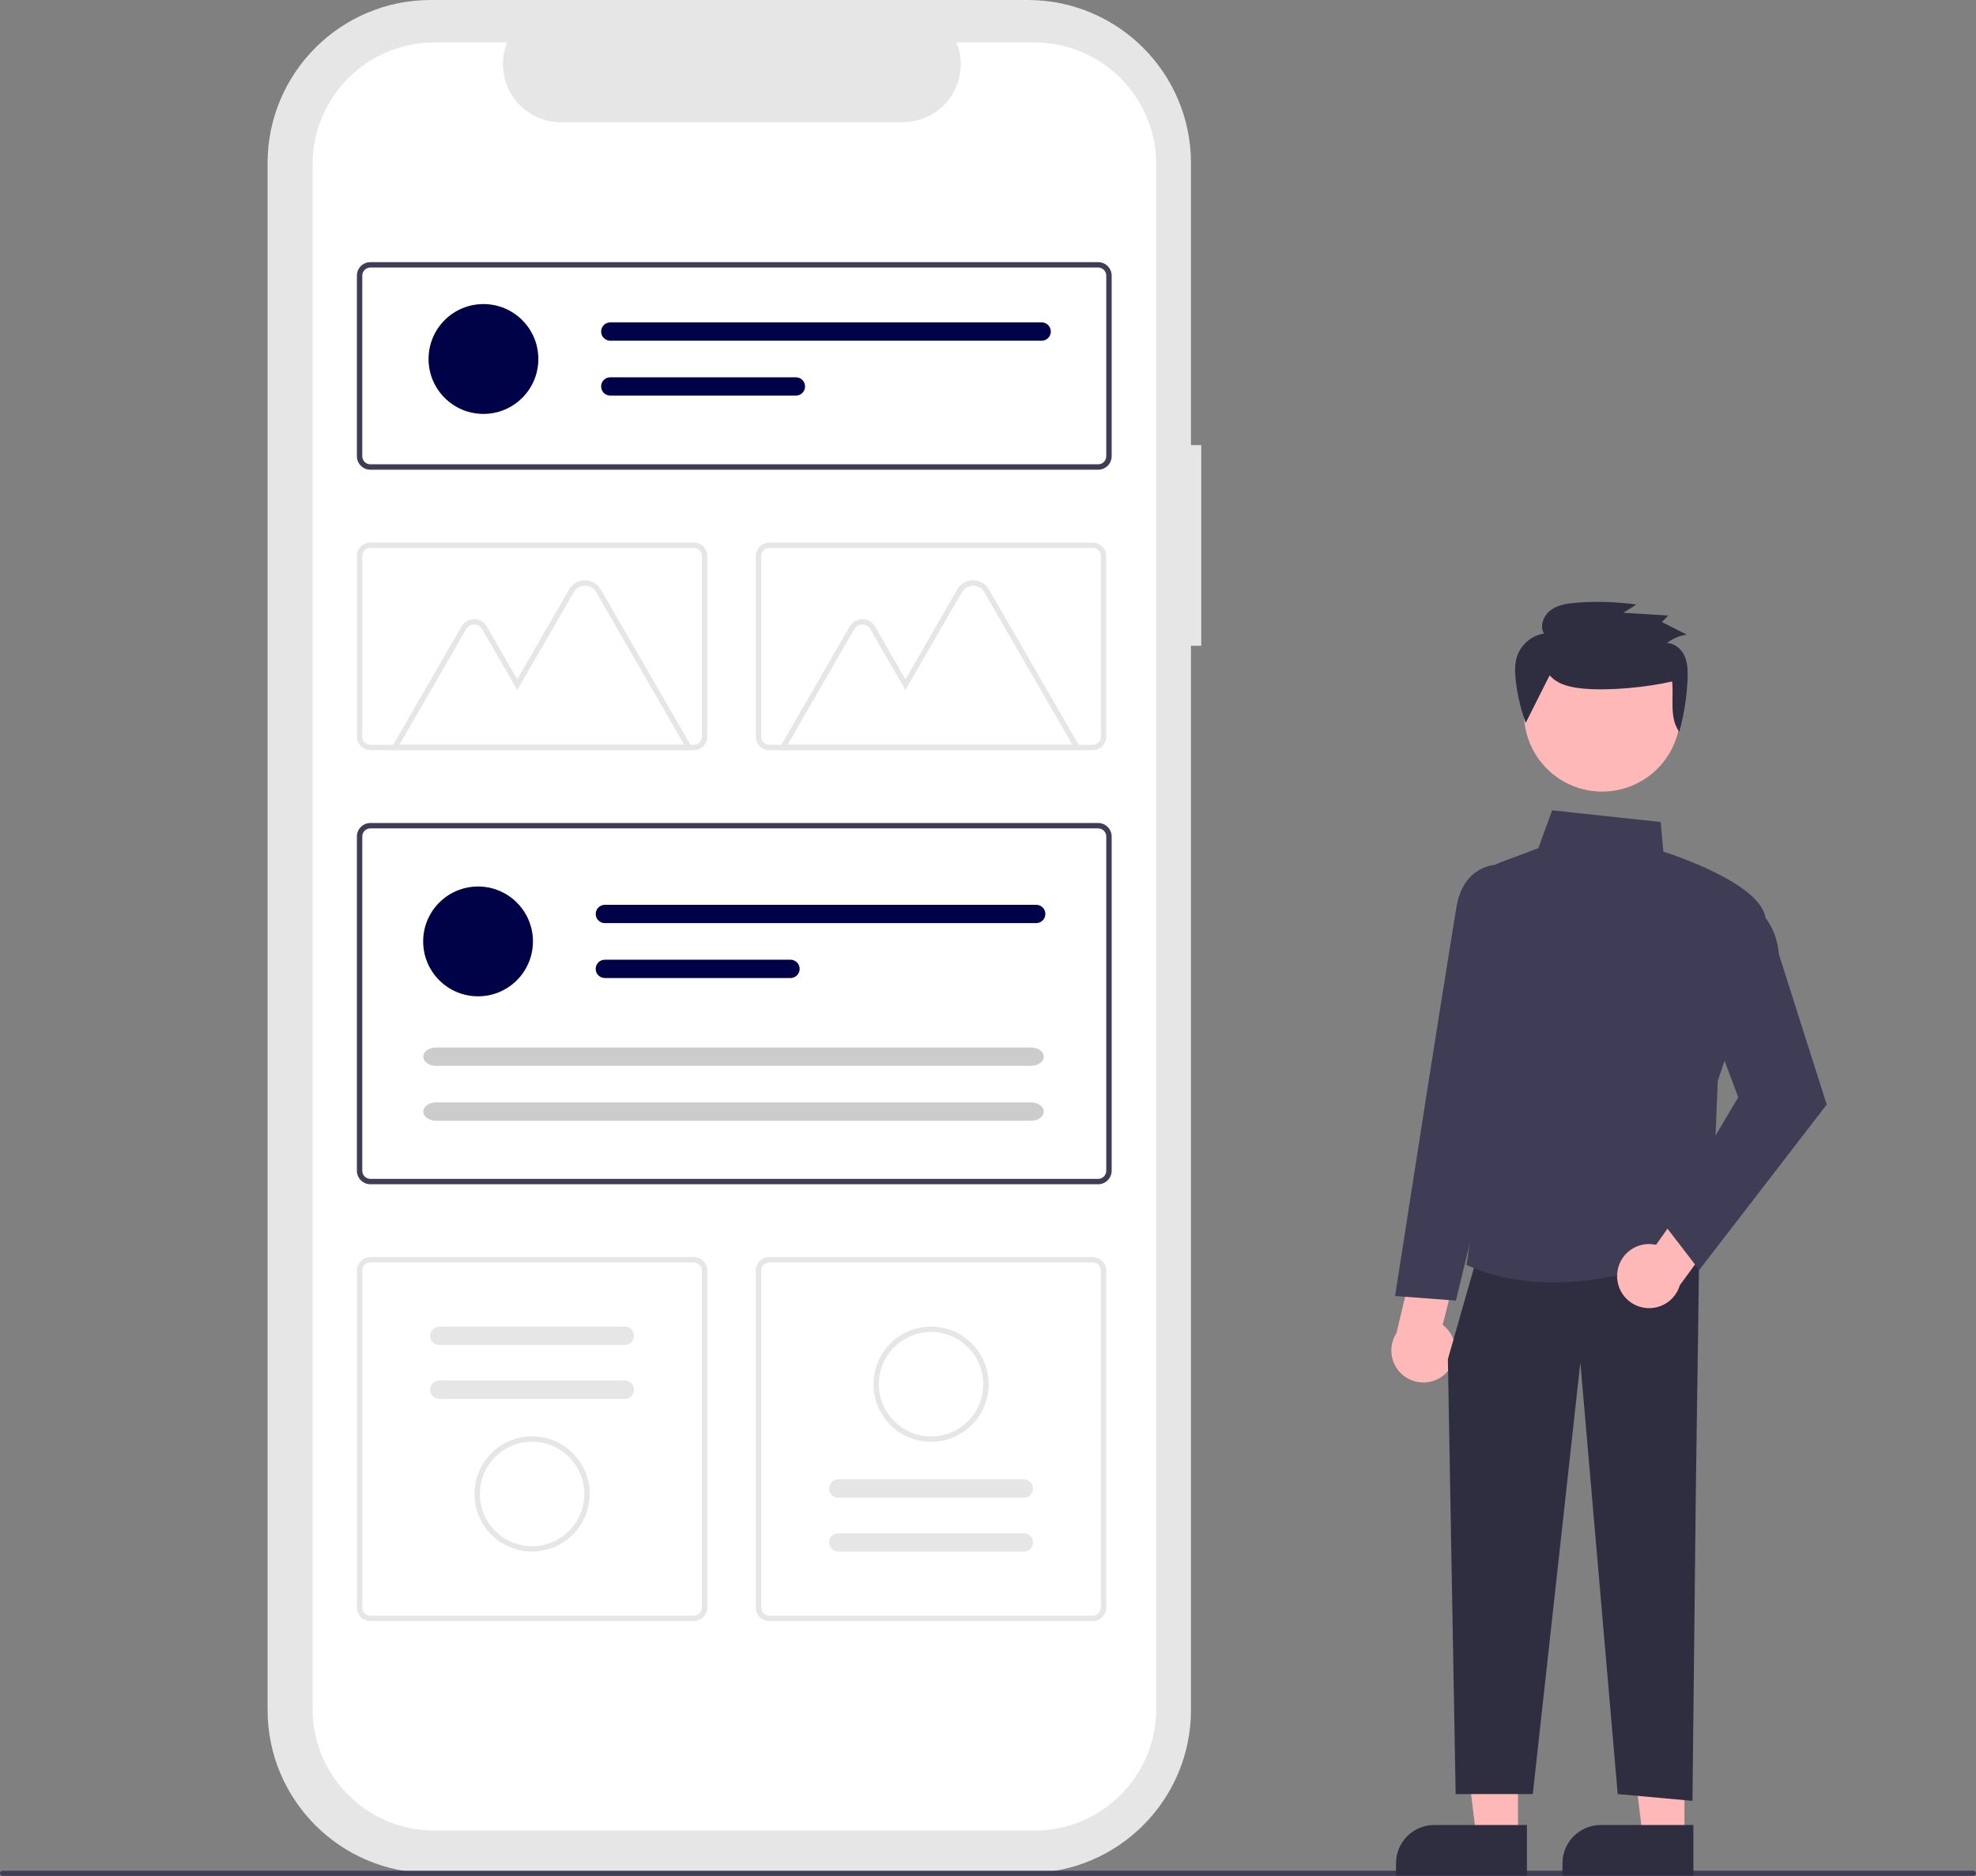 <?xml version="1.0" encoding="UTF-8"?>
<svg xmlns="http://www.w3.org/2000/svg" xmlns:xlink="http://www.w3.org/1999/xlink" width="338px" height="321px" viewBox="0 0 338 321" version="1.1">
<rect x="0" y="0" width="338" height="321" fill="#808080" stroke="none"/>
<g id="surface1">
<path style=" stroke:none;fill-rule:nonzero;fill:rgb(90.196%,90.196%,90.196%);fill-opacity:1;" d="M 205.477 76.152 L 203.719 76.152 L 203.719 27.918 C 203.719 12.5 191.227 0 175.812 0 L 73.672 0 C 58.262 0 45.77 12.5 45.77 27.918 L 45.77 292.543 C 45.77 307.961 58.262 320.461 73.672 320.461 L 175.812 320.461 C 191.227 320.461 203.719 307.961 203.719 292.543 L 203.719 110.488 L 205.477 110.488 Z M 205.477 76.152 "/>
<path style=" stroke:none;fill-rule:nonzero;fill:rgb(100%,100%,100%);fill-opacity:1;" d="M 176.941 7.262 L 163.605 7.262 C 164.852 10.316 164.496 13.793 162.656 16.527 C 160.816 19.266 157.738 20.91 154.441 20.91 L 95.926 20.91 C 92.629 20.91 89.547 19.266 87.707 16.527 C 85.871 13.793 85.516 10.316 86.758 7.262 L 74.305 7.262 C 62.797 7.262 53.469 16.598 53.469 28.113 L 53.469 292.352 C 53.469 303.863 62.797 313.199 74.305 313.199 L 176.941 313.199 C 188.449 313.199 197.777 303.863 197.777 292.352 L 197.777 28.113 C 197.777 16.598 188.449 7.262 176.941 7.262 Z M 176.941 7.262 "/>
<path style=" stroke:none;fill-rule:nonzero;fill:rgb(24.706%,23.922%,33.725%);fill-opacity:1;" d="M 337.559 320.938 L 0.441 320.938 C 0.195 320.938 0 320.742 0 320.496 C 0 320.254 0.195 320.059 0.441 320.059 L 337.559 320.059 C 337.805 320.059 338 320.254 338 320.496 C 338 320.742 337.805 320.938 337.559 320.938 Z M 337.559 320.938 "/>
<path style=" stroke:none;fill-rule:nonzero;fill:rgb(24.706%,23.922%,33.725%);fill-opacity:1;" d="M 187.844 80.363 L 63.352 80.363 C 62.078 80.359 61.047 79.328 61.047 78.055 L 61.047 47.156 C 61.047 45.883 62.078 44.852 63.352 44.852 L 187.844 44.852 C 189.117 44.852 190.148 45.883 190.152 47.156 L 190.152 78.055 C 190.148 79.328 189.117 80.359 187.844 80.363 Z M 63.352 45.773 C 62.586 45.773 61.969 46.395 61.969 47.156 L 61.969 78.055 C 61.969 78.82 62.586 79.438 63.352 79.438 L 187.844 79.438 C 188.609 79.438 189.227 78.82 189.23 78.055 L 189.23 47.156 C 189.227 46.395 188.609 45.773 187.844 45.773 Z M 63.352 45.773 "/>
<path style=" stroke:none;fill-rule:nonzero;fill:rgb(24.706%,23.922%,33.725%);fill-opacity:1;" d="M 187.844 202.613 L 63.352 202.613 C 62.078 202.609 61.047 201.578 61.047 200.305 L 61.047 143.113 C 61.047 141.84 62.078 140.809 63.352 140.805 L 187.844 140.805 C 189.117 140.809 190.148 141.84 190.152 143.113 L 190.152 200.305 C 190.148 201.578 189.117 202.609 187.844 202.613 Z M 63.352 141.73 C 62.586 141.73 61.969 142.348 61.969 143.113 L 61.969 200.305 C 61.969 201.07 62.586 201.688 63.352 201.691 L 187.844 201.691 C 188.609 201.688 189.227 201.07 189.23 200.305 L 189.23 143.113 C 189.227 142.348 188.609 141.73 187.844 141.73 Z M 63.352 141.73 "/>
<path style=" stroke:none;fill-rule:nonzero;fill:rgb(90.196%,90.196%,90.196%);fill-opacity:1;" d="M 186.922 128.34 L 131.594 128.34 C 130.32 128.34 129.289 127.305 129.285 126.031 L 129.285 95.137 C 129.289 93.863 130.32 92.832 131.594 92.828 L 186.922 92.828 C 188.195 92.832 189.227 93.863 189.23 95.137 L 189.23 126.031 C 189.227 127.305 188.195 128.34 186.922 128.34 Z M 131.594 93.75 C 130.828 93.754 130.211 94.371 130.211 95.137 L 130.211 126.031 C 130.211 126.797 130.828 127.414 131.594 127.418 L 186.922 127.418 C 187.688 127.414 188.305 126.797 188.305 126.031 L 188.305 95.137 C 188.305 94.371 187.688 93.754 186.922 93.75 Z M 131.594 93.75 "/>
<path style=" stroke:none;fill-rule:nonzero;fill:rgb(90.196%,90.196%,90.196%);fill-opacity:1;" d="M 118.684 277.348 L 63.352 277.348 C 62.078 277.344 61.047 276.312 61.047 275.039 L 61.047 217.387 C 61.047 216.113 62.078 215.082 63.352 215.078 L 118.684 215.078 C 119.953 215.082 120.984 216.113 120.988 217.387 L 120.988 275.039 C 120.984 276.312 119.953 277.344 118.684 277.348 Z M 63.352 216.004 C 62.586 216.004 61.969 216.621 61.969 217.387 L 61.969 275.039 C 61.969 275.805 62.586 276.422 63.352 276.426 L 118.684 276.426 C 119.445 276.422 120.066 275.805 120.066 275.039 L 120.066 217.387 C 120.066 216.621 119.445 216.004 118.684 216.004 Z M 63.352 216.004 "/>
<path style=" stroke:none;fill-rule:nonzero;fill:rgb(90.196%,90.196%,90.196%);fill-opacity:1;" d="M 186.922 277.348 L 131.594 277.348 C 130.32 277.344 129.289 276.312 129.285 275.039 L 129.285 217.387 C 129.289 216.113 130.32 215.082 131.594 215.078 L 186.922 215.078 C 188.195 215.082 189.227 216.113 189.23 217.387 L 189.23 275.039 C 189.227 276.312 188.195 277.344 186.922 277.348 Z M 131.594 216.004 C 130.828 216.004 130.211 216.621 130.211 217.387 L 130.211 275.039 C 130.211 275.805 130.828 276.422 131.594 276.426 L 186.922 276.426 C 187.688 276.422 188.305 275.805 188.305 275.039 L 188.305 217.387 C 188.305 216.621 187.688 216.004 186.922 216.004 Z M 131.594 216.004 "/>
<path style=" stroke:none;fill-rule:nonzero;fill:rgb(0%,0.784%,28.235%);fill-opacity:1;" d="M 91.164 161.066 C 91.164 166.258 86.961 170.461 81.773 170.461 C 76.586 170.461 72.383 166.258 72.383 161.066 C 72.383 155.879 76.586 151.672 81.773 151.672 C 86.961 151.672 91.164 155.879 91.164 161.066 Z M 91.164 161.066 "/>
<path style=" stroke:none;fill-rule:nonzero;fill:rgb(0%,0.784%,28.235%);fill-opacity:1;" d="M 103.461 154.805 C 102.598 154.805 101.898 155.504 101.898 156.367 C 101.898 157.234 102.598 157.934 103.461 157.934 L 177.25 157.934 C 178.113 157.934 178.812 157.23 178.812 156.367 C 178.812 155.504 178.113 154.805 177.25 154.805 Z M 103.461 154.805 "/>
<path style=" stroke:none;fill-rule:nonzero;fill:rgb(0%,0.784%,28.235%);fill-opacity:1;" d="M 103.461 164.199 C 102.598 164.195 101.895 164.898 101.895 165.762 C 101.891 166.625 102.59 167.328 103.457 167.332 L 135.215 167.332 C 135.773 167.332 136.289 167.035 136.57 166.547 C 136.852 166.062 136.852 165.465 136.57 164.98 C 136.289 164.496 135.773 164.199 135.215 164.199 Z M 103.461 164.199 "/>
<path style=" stroke:none;fill-rule:nonzero;fill:rgb(80%,80%,80%);fill-opacity:1;" d="M 74.57 179.219 C 73.379 179.219 72.41 179.922 72.41 180.785 C 72.41 181.648 73.379 182.352 74.57 182.352 L 176.375 182.352 C 177.566 182.352 178.535 181.648 178.535 180.785 C 178.535 179.922 177.566 179.219 176.375 179.219 Z M 74.57 179.219 "/>
<path style=" stroke:none;fill-rule:nonzero;fill:rgb(80%,80%,80%);fill-opacity:1;" d="M 74.57 188.617 C 73.379 188.617 72.41 189.32 72.41 190.184 C 72.41 191.047 73.379 191.75 74.57 191.75 L 176.375 191.75 C 177.566 191.75 178.535 191.047 178.535 190.184 C 178.535 189.32 177.566 188.617 176.375 188.617 Z M 74.57 188.617 "/>
<path style=" stroke:none;fill-rule:nonzero;fill:rgb(0%,0.784%,28.235%);fill-opacity:1;" d="M 92.086 61.422 C 92.086 66.609 87.883 70.816 82.695 70.816 C 77.508 70.816 73.305 66.609 73.305 61.422 C 73.305 56.23 77.508 52.023 82.695 52.023 C 87.883 52.023 92.086 56.23 92.086 61.422 Z M 92.086 61.422 "/>
<path style=" stroke:none;fill-rule:nonzero;fill:rgb(0%,0.784%,28.235%);fill-opacity:1;" d="M 104.383 55.156 C 103.52 55.16 102.824 55.859 102.824 56.723 C 102.824 57.586 103.52 58.285 104.383 58.289 L 178.172 58.289 C 178.73 58.289 179.25 57.992 179.531 57.508 C 179.812 57.023 179.812 56.426 179.535 55.941 C 179.254 55.457 178.738 55.156 178.18 55.156 C 178.176 55.156 178.176 55.156 178.172 55.156 Z M 104.383 55.156 "/>
<path style=" stroke:none;fill-rule:nonzero;fill:rgb(0%,0.784%,28.235%);fill-opacity:1;" d="M 104.383 64.555 C 103.52 64.555 102.824 65.254 102.824 66.117 C 102.824 66.98 103.52 67.684 104.383 67.684 L 136.137 67.684 C 136.695 67.688 137.211 67.391 137.492 66.906 C 137.773 66.422 137.777 65.824 137.496 65.34 C 137.219 64.852 136.703 64.555 136.141 64.555 C 136.141 64.555 136.137 64.555 136.137 64.555 Z M 104.383 64.555 "/>
<path style=" stroke:none;fill-rule:nonzero;fill:rgb(90.196%,90.196%,90.196%);fill-opacity:1;" d="M 118.633 128.344 L 66.727 128.344 L 78.941 107.176 C 79.387 106.406 80.211 105.93 81.102 105.93 C 81.996 105.93 82.816 106.406 83.262 107.176 L 88.48 116.219 L 97.355 100.844 C 97.91 99.879 98.941 99.281 100.059 99.281 C 101.176 99.281 102.207 99.879 102.762 100.844 Z M 68.324 127.422 L 117.035 127.422 L 101.965 101.305 C 101.57 100.625 100.844 100.203 100.059 100.203 C 99.273 100.203 98.547 100.625 98.152 101.305 L 88.48 118.066 L 82.465 107.637 C 82.184 107.152 81.664 106.852 81.102 106.852 C 80.543 106.852 80.023 107.152 79.742 107.637 Z M 68.324 127.422 "/>
<path style=" stroke:none;fill-rule:nonzero;fill:rgb(90.196%,90.196%,90.196%);fill-opacity:1;" d="M 185.031 128.344 L 133.125 128.344 L 145.34 107.176 C 145.785 106.406 146.609 105.93 147.5 105.93 C 148.391 105.93 149.215 106.406 149.66 107.176 L 154.879 116.219 L 163.75 100.844 C 164.309 99.879 165.34 99.281 166.457 99.281 C 167.57 99.281 168.602 99.879 169.16 100.844 Z M 134.723 127.422 L 183.434 127.422 L 168.359 101.305 C 167.969 100.625 167.242 100.203 166.457 100.203 C 165.668 100.203 164.941 100.625 164.551 101.305 L 154.879 118.066 L 148.863 107.637 C 148.582 107.152 148.062 106.852 147.5 106.852 C 146.938 106.852 146.418 107.152 146.137 107.637 Z M 134.723 127.422 "/>
<path style=" stroke:none;fill-rule:nonzero;fill:rgb(90.196%,90.196%,90.196%);fill-opacity:1;" d="M 118.684 128.34 L 63.352 128.34 C 62.078 128.34 61.047 127.305 61.047 126.031 L 61.047 95.137 C 61.047 93.863 62.078 92.832 63.352 92.828 L 118.684 92.828 C 119.953 92.832 120.984 93.863 120.988 95.137 L 120.988 126.031 C 120.984 127.305 119.953 128.34 118.684 128.34 Z M 63.352 93.75 C 62.586 93.754 61.969 94.371 61.969 95.137 L 61.969 126.031 C 61.969 126.797 62.586 127.414 63.352 127.418 L 118.684 127.418 C 119.445 127.414 120.066 126.797 120.066 126.031 L 120.066 95.137 C 120.066 94.371 119.445 93.754 118.684 93.75 Z M 63.352 93.75 "/>
<path style=" stroke:none;fill-rule:nonzero;fill:rgb(90.196%,90.196%,90.196%);fill-opacity:1;" d="M 75.141 226.969 C 74.582 226.969 74.062 227.266 73.785 227.75 C 73.504 228.234 73.504 228.832 73.785 229.32 C 74.062 229.805 74.582 230.102 75.141 230.102 L 106.891 230.102 C 107.758 230.102 108.457 229.398 108.457 228.535 C 108.457 227.672 107.758 226.969 106.891 226.969 Z M 75.141 226.969 "/>
<path style=" stroke:none;fill-rule:nonzero;fill:rgb(90.196%,90.196%,90.196%);fill-opacity:1;" d="M 75.141 236.195 C 74.582 236.195 74.062 236.492 73.785 236.977 C 73.504 237.461 73.504 238.059 73.785 238.547 C 74.062 239.031 74.582 239.328 75.141 239.328 L 106.891 239.328 C 107.754 239.324 108.453 238.625 108.453 237.762 C 108.453 236.898 107.754 236.195 106.891 236.195 Z M 75.141 236.195 "/>
<path style=" stroke:none;fill-rule:nonzero;fill:rgb(90.196%,90.196%,90.196%);fill-opacity:1;" d="M 91.016 265.457 C 85.574 265.457 81.164 261.043 81.164 255.602 C 81.164 250.156 85.574 245.742 91.016 245.742 C 96.457 245.742 100.867 250.156 100.867 255.602 C 100.863 261.043 96.457 265.453 91.016 265.457 Z M 91.016 246.664 C 86.086 246.664 82.086 250.668 82.086 255.602 C 82.086 260.535 86.086 264.535 91.016 264.535 C 95.949 264.535 99.945 260.535 99.945 255.602 C 99.941 250.668 95.945 246.672 91.016 246.664 Z M 91.016 246.664 "/>
<path style=" stroke:none;fill-rule:nonzero;fill:rgb(90.196%,90.196%,90.196%);fill-opacity:1;" d="M 175.133 265.457 C 175.691 265.457 176.211 265.16 176.492 264.676 C 176.77 264.191 176.77 263.594 176.492 263.109 C 176.211 262.621 175.691 262.324 175.133 262.324 L 143.383 262.324 C 142.52 262.324 141.816 263.027 141.816 263.891 C 141.816 264.758 142.52 265.457 143.383 265.457 Z M 175.133 265.457 "/>
<path style=" stroke:none;fill-rule:nonzero;fill:rgb(90.196%,90.196%,90.196%);fill-opacity:1;" d="M 175.133 256.23 C 175.691 256.23 176.211 255.934 176.492 255.449 C 176.77 254.965 176.77 254.367 176.492 253.883 C 176.211 253.398 175.691 253.098 175.133 253.098 L 143.383 253.098 C 142.52 253.098 141.816 253.801 141.816 254.664 C 141.816 255.531 142.52 256.23 143.383 256.23 Z M 175.133 256.23 "/>
<path style=" stroke:none;fill-rule:nonzero;fill:rgb(90.196%,90.196%,90.196%);fill-opacity:1;" d="M 159.258 226.969 C 164.699 226.969 169.109 231.383 169.109 236.824 C 169.109 242.27 164.699 246.684 159.258 246.684 C 153.816 246.684 149.406 242.27 149.406 236.824 C 149.41 231.383 153.82 226.977 159.258 226.969 Z M 159.258 245.762 C 164.191 245.762 168.188 241.762 168.188 236.824 C 168.188 231.891 164.191 227.891 159.258 227.891 C 154.324 227.891 150.328 231.891 150.328 236.824 C 150.332 241.758 154.328 245.754 159.258 245.762 Z M 159.258 245.762 "/>
<path style=" stroke:none;fill-rule:nonzero;fill:rgb(100%,72.157%,72.157%);fill-opacity:1;" d="M 259.656 314.273 L 252.531 314.273 L 249.145 286.781 L 259.656 286.785 Z M 259.656 314.273 "/>
<path style=" stroke:none;fill-rule:nonzero;fill:rgb(18.431%,18.039%,25.49%);fill-opacity:1;" d="M 245.344 312.238 L 261.184 312.238 L 261.184 320.891 L 238.793 320.891 L 238.793 318.793 C 238.793 315.172 241.727 312.238 245.344 312.238 Z M 245.344 312.238 "/>
<path style=" stroke:none;fill-rule:nonzero;fill:rgb(100%,72.157%,72.157%);fill-opacity:1;" d="M 288.129 314.273 L 281.004 314.273 L 277.613 286.781 L 288.129 286.785 Z M 288.129 314.273 "/>
<path style=" stroke:none;fill-rule:nonzero;fill:rgb(18.431%,18.039%,25.49%);fill-opacity:1;" d="M 273.816 312.238 L 289.656 312.238 L 289.656 320.891 L 267.266 320.891 L 267.266 318.793 C 267.266 315.172 270.199 312.238 273.816 312.238 Z M 273.816 312.238 "/>
<path style=" stroke:none;fill-rule:nonzero;fill:rgb(100%,72.157%,72.157%);fill-opacity:1;" d="M 247.246 235.023 C 248.422 233.918 249.047 232.352 248.957 230.738 C 248.867 229.129 248.066 227.641 246.773 226.676 L 249.828 214.598 L 242.945 210.953 L 238.871 228.07 C 237.363 230.402 237.836 233.492 239.973 235.266 C 242.109 237.039 245.23 236.938 247.246 235.023 Z M 247.246 235.023 "/>
<path style=" stroke:none;fill-rule:nonzero;fill:rgb(18.431%,18.039%,25.49%);fill-opacity:1;" d="M 290.66 213.93 L 290.082 254.625 L 289.5 308.109 L 276.715 306.945 L 270.324 233.113 L 262.188 306.945 L 248.992 306.945 L 247.664 232.531 L 252.312 216.254 Z M 290.66 213.93 "/>
<path style=" stroke:none;fill-rule:nonzero;fill:rgb(24.706%,23.922%,33.725%);fill-opacity:1;" d="M 251.035 216.5 L 250.852 216.418 L 258.137 166.559 L 254.43 151.492 C 254.031 149.867 254.91 148.203 256.473 147.617 L 263.137 145.117 L 265.492 138.637 L 284.066 140.641 L 284.523 145.703 C 286.539 146.348 303.113 151.871 301.969 158.164 C 300.84 164.379 294.176 183.922 293.836 184.91 L 292.672 212.938 L 292.527 213.008 C 292.355 213.094 279.551 219.395 265.641 219.395 C 260.742 219.391 255.703 218.609 251.035 216.5 Z M 251.035 216.5 "/>
<path style=" stroke:none;fill-rule:nonzero;fill:rgb(24.706%,23.922%,33.725%);fill-opacity:1;" d="M 238.633 221.734 L 244.488 184.234 C 244.523 184.016 247.988 162.062 249.137 155.164 C 250.324 148.043 255.832 147.961 255.891 147.961 L 258.922 147.961 L 262.469 163.93 L 255.48 195.969 L 249.035 222.52 Z M 238.633 221.734 "/>
<path style=" stroke:none;fill-rule:nonzero;fill:rgb(100%,72.157%,72.157%);fill-opacity:1;" d="M 276.617 218.035 C 276.695 216.422 277.48 214.926 278.766 213.953 C 280.047 212.977 281.699 212.617 283.27 212.977 L 290.477 202.816 L 297.715 205.691 L 287.336 219.895 C 286.543 222.559 283.887 224.203 281.152 223.73 C 278.418 223.254 276.469 220.809 276.617 218.035 Z M 276.617 218.035 "/>
<path style=" stroke:none;fill-rule:nonzero;fill:rgb(24.706%,23.922%,33.725%);fill-opacity:1;" d="M 284.523 209.297 L 297.332 187.738 L 292.113 173.812 L 299.223 154.848 L 299.484 154.961 C 299.656 155.035 303.695 156.836 304.293 163.293 L 312.465 188.98 L 290.66 217.281 Z M 284.523 209.297 "/>
<path style=" stroke:none;fill-rule:nonzero;fill:rgb(100%,72.157%,72.157%);fill-opacity:1;" d="M 280.469 110.309 C 286.949 113.855 289.332 121.984 285.789 128.469 C 282.246 134.953 274.117 137.336 267.637 133.793 C 261.156 130.246 258.773 122.117 262.316 115.633 C 265.859 109.148 273.984 106.766 280.469 110.309 Z M 280.469 110.309 "/>
<path style=" stroke:none;fill-rule:nonzero;fill:rgb(18.431%,18.039%,25.49%);fill-opacity:1;" d="M 265.074 115.535 C 266.457 117.172 268.801 117.637 270.961 117.824 C 275.352 118.211 281.734 117.586 286.023 116.594 C 286.328 119.562 285.496 122.766 287.242 125.207 C 288.062 122.25 288.539 119.211 288.664 116.145 C 288.715 114.828 288.695 113.469 288.16 112.262 C 287.625 111.055 286.461 110.031 285.121 110.02 C 286.117 109.262 287.285 108.766 288.52 108.566 L 284.273 106.43 L 285.363 105.309 L 277.676 104.84 L 279.902 103.426 C 276.551 102.965 273.16 102.855 269.785 103.105 C 268.219 103.219 266.582 103.441 265.312 104.348 C 264.043 105.258 263.309 107.062 264.098 108.395 C 262.09 108.727 260.398 110.07 259.621 111.949 C 259.055 113.383 259.105 114.98 259.281 116.508 C 259.57 118.953 260.141 121.359 260.977 123.676 "/>
</g>
</svg>
